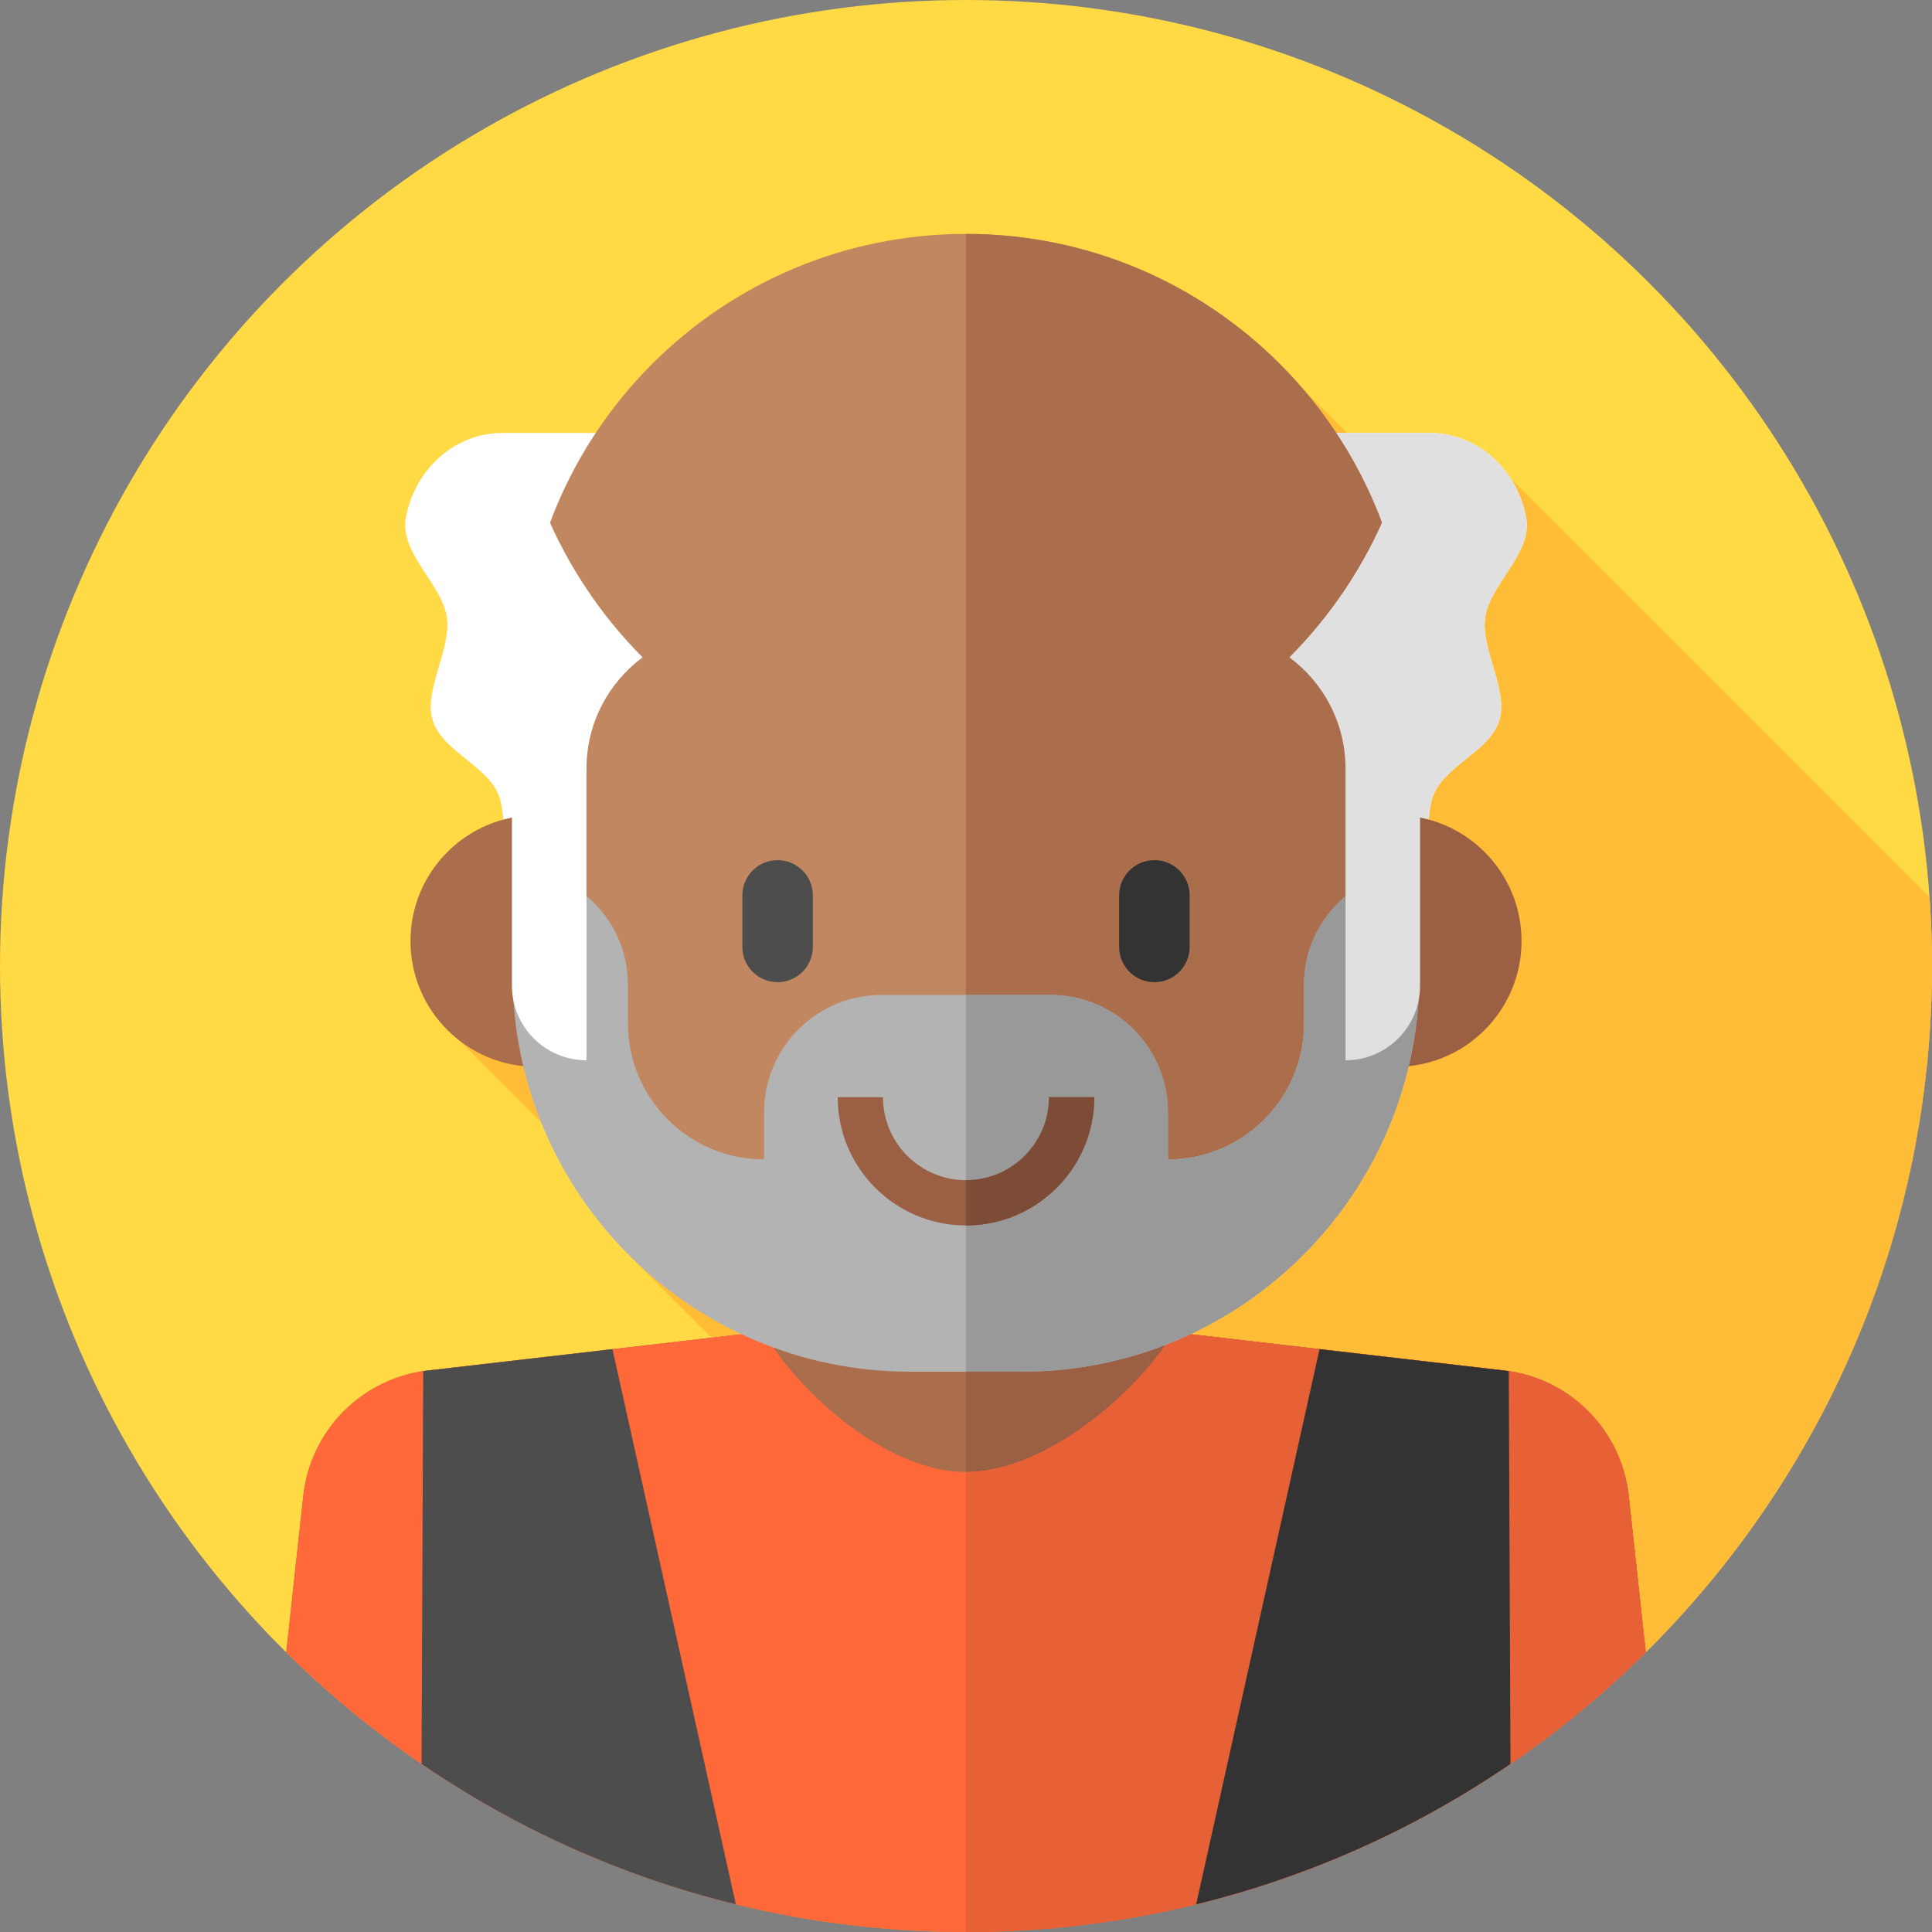 <?xml version="1.0" encoding="iso-8859-1"?>
<!-- Generator: Adobe Illustrator 19.0.0, SVG Export Plug-In . SVG Version: 6.00 Build 0)  -->
<svg version="1.1" id="Capa_1" xmlns="http://www.w3.org/2000/svg" xmlns:xlink="http://www.w3.org/1999/xlink" x="0px" y="0px"
	 viewBox="0 0 512 512" style="enable-background:new 0 0 512 512;" xml:space="preserve">
<rect x="0" y="0" width="512" height="512" fill="#808080" stroke="none"/>
<circle style="fill:#FFDA45;" cx="256" cy="256" r="256"/>
<path style="fill:#FFBC36;" d="M333.958,499.896C437.218,466.917,512,370.199,512,256c0-6.129-0.229-12.204-0.653-18.225
	L400.285,126.713l-11.507,19.849l-56.356-56.356L115.726,269.739l61.191,61.191l-9.914,2.011L333.958,499.896z"/>
<path style="fill:#FFFFFF;" d="M378.97,114.745c11.96,0,22.78,8.968,25.407,22.055c0.159,0.79,0.246,1.587,0.246,2.393
	c0,8.594-9.896,16.217-11.049,24.448c-1.184,8.449,6.117,19.115,3.812,27.076c-2.345,8.101-13.86,11.917-17.266,19.4
	c-3.442,7.561,0.548,20.25-3.874,27.064c-4.442,6.846-16.442,6.49-21.768,12.464c-5.326,5.974-5.009,19.432-11.113,24.414
	c-6.075,4.959-17.388,0.484-24.13,4.344c-6.672,3.82-10.074,16.735-17.297,19.365c-7.098,2.585-16.607-5.603-24.141-4.276
	c-7.338,1.293-14.135,12.392-21.797,12.392c-7.662,0-14.459-11.099-21.798-12.392c-7.533-1.328-17.043,6.86-24.141,4.276
	c-7.223-2.63-10.625-15.545-17.297-19.366c-6.742-3.86-18.055,0.614-24.13-4.345c-6.104-4.983-5.787-18.441-11.113-24.414
	c-5.326-5.974-17.325-5.617-21.768-12.464c-4.421-6.814-0.432-19.502-3.874-27.063c-3.406-7.483-14.921-11.298-17.266-19.4
	c-2.305-7.961,4.996-18.627,3.812-27.076c-1.153-8.231-11.049-15.854-11.049-24.448c0-0.806,0.087-1.603,0.246-2.393
	c2.627-13.087,13.447-22.055,25.407-22.055L378.97,114.745z"/>
<path style="fill:#E0E0E0;" d="M393.573,163.64c1.153-8.231,11.049-15.854,11.049-24.448c0-0.806-0.087-1.603-0.246-2.393
	c-2.627-13.087-13.447-22.055-25.407-22.055H255.952v191.138c0.016,0,0.032,0.002,0.048,0.002c7.662,0,14.459-11.099,21.797-12.393
	c7.533-1.328,17.043,6.86,24.141,4.276c7.223-2.63,10.625-15.545,17.297-19.366c6.742-3.86,18.055,0.614,24.13-4.344
	c6.104-4.983,5.787-18.441,11.113-24.415c5.326-5.974,17.325-5.617,21.768-12.464c4.421-6.814,0.432-19.502,3.874-27.063
	c3.406-7.483,14.921-11.299,17.266-19.4C399.69,182.755,392.389,172.089,393.573,163.64z"/>
<circle style="fill:#AA6E4D;" cx="142.12" cy="249.38" r="33.34"/>
<circle style="fill:#9B6043;" cx="369.88" cy="249.38" r="33.34"/>
<path style="fill:#AA6E4D;" d="M256,512c70.249,0,133.881-28.304,180.137-74.119l-4.509-41.445
	c-1.881-17.291-15.389-31.028-32.646-33.198l-100.303-11.6v-60.05h-85.358v60.051l-100.303,11.6
	c-17.257,2.171-30.765,15.907-32.646,33.198l-4.509,41.445C122.119,483.696,185.751,512,256,512z"/>
<path style="fill:#9B6043;" d="M436.137,437.881l-4.509-41.445c-1.881-17.291-15.389-31.027-32.646-33.198l-100.303-11.6v-60.051
	h-42.727V512c0.016,0,0.032,0,0.048,0C326.249,512,389.881,483.696,436.137,437.881z"/>
<path style="fill:#C18761;" d="M256,358.277L256,358.277c-64.955,0-117.611-52.656-117.611-117.611V179.6
	c0-64.955,52.656-117.611,117.611-117.611l0,0c64.955,0,117.611,52.656,117.611,117.611v61.066
	C373.611,305.62,320.955,358.277,256,358.277z"/>
<path style="fill:#AA6E4D;" d="M256,61.988L256,61.988c-0.016,0-0.032,0-0.048,0v296.288c0.016,0,0.032,0,0.047,0l0,0
	c64.955,0,117.611-52.656,117.611-117.611v-61.066C373.611,114.644,320.955,61.988,256,61.988z"/>
<path style="fill:#FF6838;" d="M436.137,437.881l-4.509-41.445c-1.881-17.291-15.389-31.028-32.646-33.198l-87.883-10.164
	C300.944,369.739,276.676,390.1,256,390.1c-20.737,0-43.803-20.426-53.818-37.174l-89.164,10.312
	c-17.257,2.171-30.765,15.907-32.646,33.198l-4.509,41.445C122.119,483.696,185.751,512,256,512S389.881,483.696,436.137,437.881z"
	/>
<path style="fill:#E86035;" d="M436.137,437.881l-4.509-41.445c-1.881-17.291-15.389-31.027-32.646-33.198l-87.883-10.164
	C300.944,369.739,276.676,390.1,256,390.1c-0.016,0-0.032-0.001-0.048-0.001V512c0.016,0,0.032,0,0.048,0
	C326.249,512,389.881,483.696,436.137,437.881z"/>
<path style="fill:#333333;" d="M349.691,357.537l-32.696,147.13c30.226-7.391,58.342-20.146,83.29-37.205l-0.445-104.098
	c-0.286-0.043-0.571-0.091-0.859-0.127L349.691,357.537z"/>
<g>
	<path style="fill:#4D4D4D;" d="M112.16,363.364l-0.445,104.099c24.948,17.058,53.064,29.813,83.29,37.204l-32.696-147.13
		l-49.291,5.7C112.73,363.274,112.446,363.322,112.16,363.364z"/>
	<path style="fill:#4D4D4D;" d="M206.072,260.29L206.072,260.29c-5.158,0-9.339-4.181-9.339-9.339v-13.667
		c0-5.158,4.181-9.339,9.339-9.339l0,0c5.158,0,9.339,4.181,9.339,9.339v13.667C215.412,256.108,211.23,260.29,206.072,260.29z"/>
</g>
<path style="fill:#333333;" d="M305.928,260.29L305.928,260.29c-5.158,0-9.339-4.181-9.339-9.339v-13.667
	c0-5.158,4.181-9.339,9.339-9.339l0,0c5.158,0,9.339,4.181,9.339,9.339v13.667C315.267,256.108,311.086,260.29,305.928,260.29z"/>
<path style="fill:#B3B3B3;" d="M345.591,260.893v10.281c0,19.927-16.154,36.081-36.081,36.081l0,0v-12.464
	c0-17.194-13.94-31.129-31.134-31.117c-14.078,0.009-30.674,0.009-44.752,0c-17.194-0.012-31.134,13.923-31.134,31.117v12.464l0,0
	c-19.927,0-36.081-16.154-36.081-36.081v-10.31c0-15.321-11.488-28.528-26.749-29.882c-1.268-0.113-2.545-0.169-3.828-0.169v27.308
	c0,58.209,47.188,105.397,105.397,105.397h29.542c58.209,0,105.397-47.188,105.397-105.397v-27.308
	c-0.839,0-1.675,0.024-2.507,0.073C357.857,231.801,345.591,245.063,345.591,260.893z"/>
<path style="fill:#999999;" d="M373.661,230.885c-15.804,0.917-28.07,14.178-28.07,30.009v10.281
	c0,19.927-16.154,36.081-36.081,36.081l0,0v-12.464c0-17.194-13.94-31.128-31.134-31.117c-7.053,0.005-14.739,0.007-22.424,0.007
	v99.836h14.819c58.209,0,105.397-47.188,105.397-105.397v-27.308C375.329,230.813,374.493,230.837,373.661,230.885z"/>
<path style="fill:#9B6043;" d="M256,324.762c-18.749,0-34.002-15.253-34.002-34.002h12c0,12.132,9.87,22.002,22.002,22.002
	c12.132,0,22.003-9.87,22.003-22.002h12C290.003,309.508,274.75,324.762,256,324.762z"/>
<path style="fill:#7C4C37;" d="M278.003,290.759c0,12.132-9.871,22.002-22.003,22.002c-0.016,0-0.032-0.001-0.048-0.001v12
	c0.016,0,0.032,0.001,0.048,0.001c18.75,0,34.003-15.253,34.003-34.002L278.003,290.759L278.003,290.759z"/>
<path style="fill:#FFFFFF;" d="M124.347,137.206c-2.162,9.586-3.304,19.558-3.304,29.797h14.628v94.228
	c0,10.909,8.843,19.752,19.753,19.752v-77.278c0-12.087,5.845-22.808,14.861-29.495c-10.95-11.028-19.787-24.156-25.853-38.727
	C140.494,126.022,126.602,127.209,124.347,137.206z"/>
<path style="fill:#E0E0E0;" d="M367.568,135.484c-6.065,14.572-14.902,27.7-25.853,38.727c9.016,6.687,14.861,17.407,14.861,29.495
	v77.278c10.909,0,19.753-8.843,19.753-19.752v-94.228h14.628c0-10.239-1.142-20.212-3.304-29.797
	C385.398,127.209,371.507,126.022,367.568,135.484z"/>
<g>
</g>
<g>
</g>
<g>
</g>
<g>
</g>
<g>
</g>
<g>
</g>
<g>
</g>
<g>
</g>
<g>
</g>
<g>
</g>
<g>
</g>
<g>
</g>
<g>
</g>
<g>
</g>
<g>
</g>
</svg>
